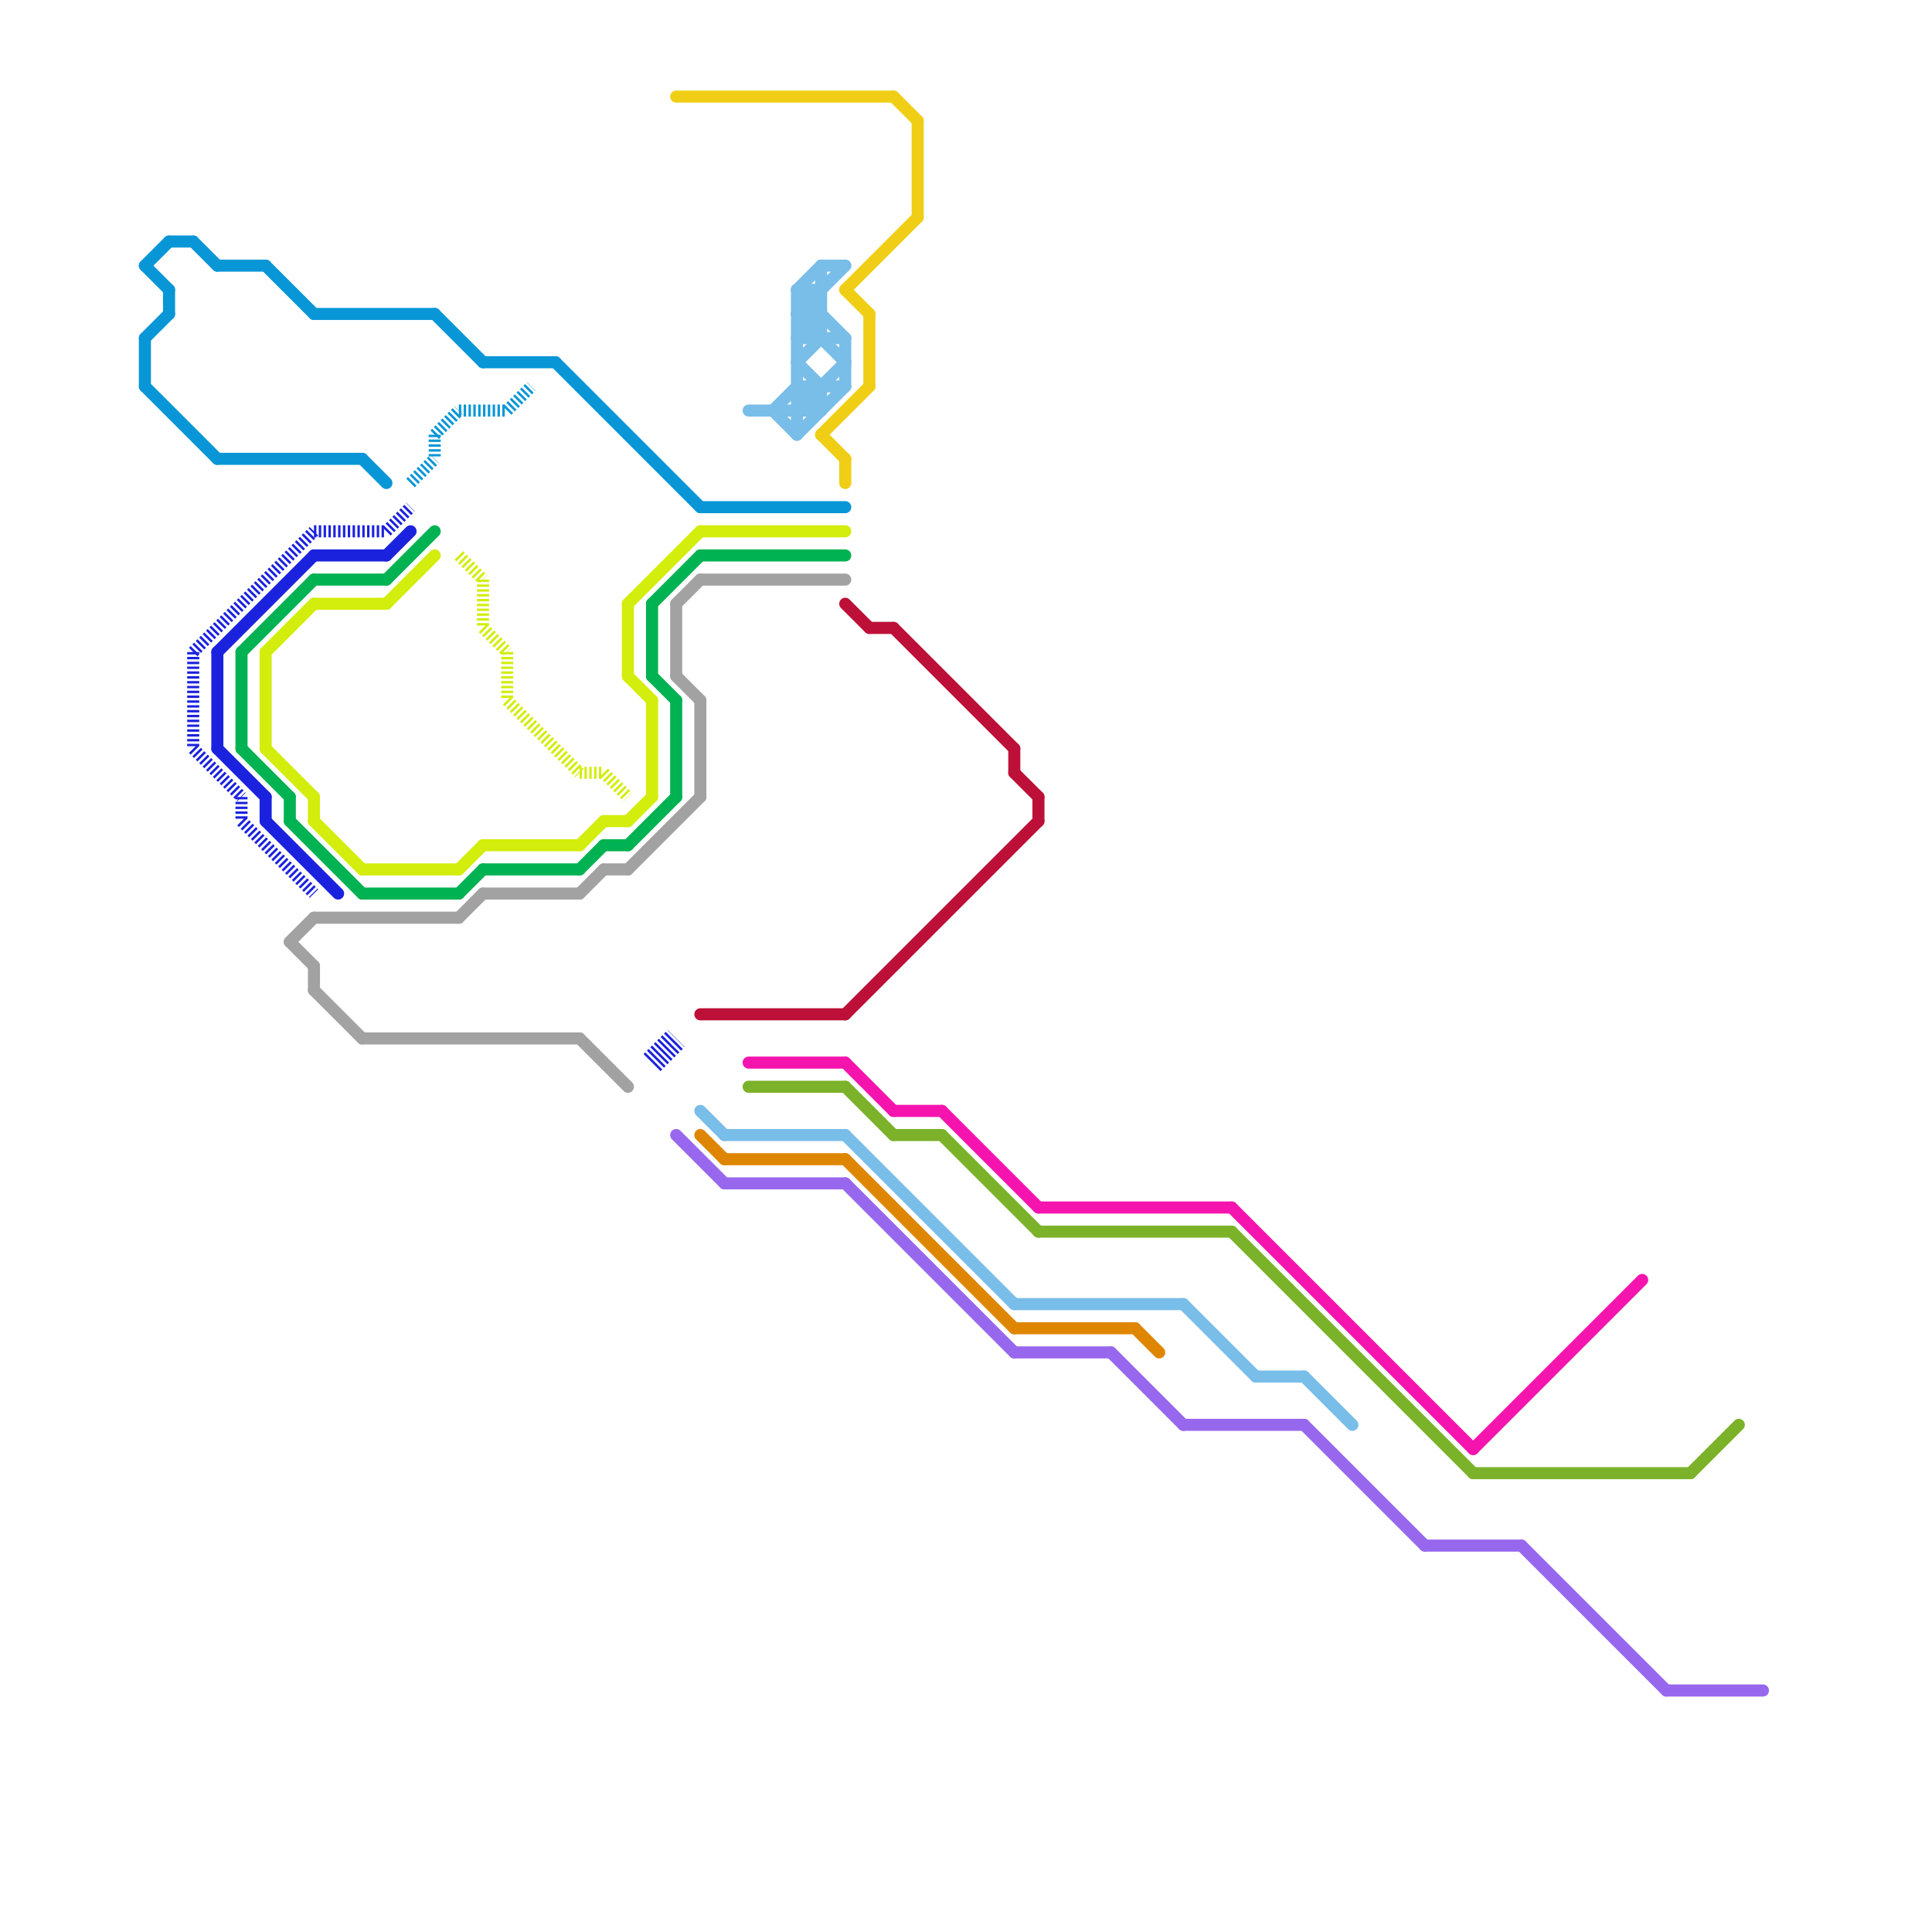
<svg version="1.1" xmlns="http://www.w3.org/2000/svg" viewBox="0 0 80 80">
<style>text { font: 1px Helvetica; font-weight: 600; white-space: pre; dominant-baseline: central; } line { stroke-width: 0.5; fill: none; stroke-linecap: round; stroke-linejoin: round; } .c0 { stroke: #bd1038 } .c1 { stroke: #0896d7 } .c2 { stroke: #00b251 } .c3 { stroke: #f0ce15 } .c4 { stroke: #a2a2a2 } .c5 { stroke: #d3ed0c } .c6 { stroke: #1b22de } .c7 { stroke: #79bde9 } .c8 { stroke: #f514ae } .c9 { stroke: #9768ee } .c10 { stroke: #df8600 } .c11 { stroke: #7bb22a } .w1 { stroke-width: 1; }.w3 { stroke-width: .5; }.l5 { stroke-dasharray: .1 .1; stroke-linecap: butt; }</style><defs></defs><line class="c0 " x1="35" y1="25" x2="36" y2="26"/><line class="c0 " x1="42" y1="32" x2="43" y2="33"/><line class="c0 " x1="37" y1="26" x2="42" y2="31"/><line class="c0 " x1="42" y1="31" x2="42" y2="32"/><line class="c0 " x1="29" y1="42" x2="35" y2="42"/><line class="c0 " x1="43" y1="33" x2="43" y2="34"/><line class="c0 " x1="35" y1="42" x2="43" y2="34"/><line class="c0 " x1="36" y1="26" x2="37" y2="26"/><line class="c1 " x1="6" y1="11" x2="7" y2="10"/><line class="c1 " x1="11" y1="11" x2="13" y2="13"/><line class="c1 " x1="6" y1="14" x2="7" y2="13"/><line class="c1 " x1="13" y1="13" x2="18" y2="13"/><line class="c1 " x1="7" y1="12" x2="7" y2="13"/><line class="c1 " x1="6" y1="11" x2="7" y2="12"/><line class="c1 " x1="29" y1="21" x2="35" y2="21"/><line class="c1 " x1="9" y1="19" x2="15" y2="19"/><line class="c1 " x1="15" y1="19" x2="16" y2="20"/><line class="c1 " x1="18" y1="13" x2="20" y2="15"/><line class="c1 " x1="7" y1="10" x2="8" y2="10"/><line class="c1 " x1="20" y1="15" x2="23" y2="15"/><line class="c1 " x1="6" y1="16" x2="9" y2="19"/><line class="c1 " x1="8" y1="10" x2="9" y2="11"/><line class="c1 " x1="9" y1="11" x2="11" y2="11"/><line class="c1 " x1="6" y1="14" x2="6" y2="16"/><line class="c1 " x1="23" y1="15" x2="29" y2="21"/><line class="c1 l5" x1="17" y1="20" x2="18" y2="19"/><line class="c1 l5" x1="21" y1="17" x2="22" y2="16"/><line class="c1 l5" x1="19" y1="17" x2="21" y2="17"/><line class="c1 l5" x1="18" y1="18" x2="18" y2="19"/><line class="c1 l5" x1="18" y1="18" x2="19" y2="17"/><line class="c2 " x1="12" y1="33" x2="12" y2="34"/><line class="c2 " x1="10" y1="27" x2="13" y2="24"/><line class="c2 " x1="10" y1="31" x2="12" y2="33"/><line class="c2 " x1="26" y1="35" x2="28" y2="33"/><line class="c2 " x1="13" y1="24" x2="16" y2="24"/><line class="c2 " x1="16" y1="24" x2="18" y2="22"/><line class="c2 " x1="27" y1="25" x2="27" y2="28"/><line class="c2 " x1="19" y1="37" x2="20" y2="36"/><line class="c2 " x1="25" y1="35" x2="26" y2="35"/><line class="c2 " x1="20" y1="36" x2="24" y2="36"/><line class="c2 " x1="27" y1="25" x2="29" y2="23"/><line class="c2 " x1="10" y1="27" x2="10" y2="31"/><line class="c2 " x1="27" y1="28" x2="28" y2="29"/><line class="c2 " x1="28" y1="29" x2="28" y2="33"/><line class="c2 " x1="12" y1="34" x2="15" y2="37"/><line class="c2 " x1="29" y1="23" x2="35" y2="23"/><line class="c2 " x1="24" y1="36" x2="25" y2="35"/><line class="c2 " x1="15" y1="37" x2="19" y2="37"/><rect x="34" y="15" w="1" h="1" fill="#00b251" /><rect x="28" y="45" w="1" h="1" fill="#00b251" /><line class="c3 " x1="35" y1="19" x2="35" y2="20"/><line class="c3 " x1="36" y1="13" x2="36" y2="16"/><line class="c3 " x1="37" y1="4" x2="38" y2="5"/><line class="c3 " x1="34" y1="18" x2="35" y2="19"/><line class="c3 " x1="38" y1="5" x2="38" y2="9"/><line class="c3 " x1="34" y1="18" x2="36" y2="16"/><line class="c3 " x1="28" y1="4" x2="37" y2="4"/><line class="c3 " x1="35" y1="12" x2="36" y2="13"/><line class="c3 " x1="35" y1="12" x2="38" y2="9"/><line class="c4 " x1="12" y1="39" x2="13" y2="38"/><line class="c4 " x1="28" y1="25" x2="29" y2="24"/><line class="c4 " x1="28" y1="25" x2="28" y2="28"/><line class="c4 " x1="26" y1="36" x2="29" y2="33"/><line class="c4 " x1="29" y1="29" x2="29" y2="33"/><line class="c4 " x1="24" y1="37" x2="25" y2="36"/><line class="c4 " x1="12" y1="39" x2="13" y2="40"/><line class="c4 " x1="13" y1="41" x2="15" y2="43"/><line class="c4 " x1="29" y1="24" x2="35" y2="24"/><line class="c4 " x1="20" y1="37" x2="24" y2="37"/><line class="c4 " x1="25" y1="36" x2="26" y2="36"/><line class="c4 " x1="28" y1="28" x2="29" y2="29"/><line class="c4 " x1="13" y1="38" x2="19" y2="38"/><line class="c4 " x1="15" y1="43" x2="24" y2="43"/><line class="c4 " x1="19" y1="38" x2="20" y2="37"/><line class="c4 " x1="13" y1="40" x2="13" y2="41"/><line class="c4 " x1="24" y1="43" x2="26" y2="45"/><line class="c5 " x1="11" y1="27" x2="13" y2="25"/><line class="c5 " x1="24" y1="35" x2="25" y2="34"/><line class="c5 " x1="26" y1="25" x2="26" y2="28"/><line class="c5 " x1="13" y1="25" x2="16" y2="25"/><line class="c5 " x1="19" y1="36" x2="20" y2="35"/><line class="c5 " x1="26" y1="34" x2="27" y2="33"/><line class="c5 " x1="20" y1="35" x2="24" y2="35"/><line class="c5 " x1="11" y1="27" x2="11" y2="31"/><line class="c5 " x1="25" y1="34" x2="26" y2="34"/><line class="c5 " x1="13" y1="33" x2="13" y2="34"/><line class="c5 " x1="29" y1="22" x2="35" y2="22"/><line class="c5 " x1="26" y1="25" x2="29" y2="22"/><line class="c5 " x1="13" y1="34" x2="15" y2="36"/><line class="c5 " x1="26" y1="28" x2="27" y2="29"/><line class="c5 " x1="15" y1="36" x2="19" y2="36"/><line class="c5 " x1="27" y1="29" x2="27" y2="33"/><line class="c5 " x1="16" y1="25" x2="18" y2="23"/><line class="c5 " x1="11" y1="31" x2="13" y2="33"/><line class="c5 l5" x1="20" y1="24" x2="20" y2="26"/><line class="c5 l5" x1="25" y1="32" x2="26" y2="33"/><line class="c5 l5" x1="20" y1="26" x2="21" y2="27"/><line class="c5 l5" x1="24" y1="32" x2="25" y2="32"/><line class="c5 l5" x1="21" y1="29" x2="24" y2="32"/><line class="c5 l5" x1="21" y1="27" x2="21" y2="29"/><line class="c5 l5" x1="19" y1="23" x2="20" y2="24"/><line class="c6 " x1="9" y1="27" x2="9" y2="31"/><line class="c6 " x1="9" y1="31" x2="11" y2="33"/><line class="c6 " x1="16" y1="23" x2="17" y2="22"/><line class="c6 " x1="11" y1="33" x2="11" y2="34"/><line class="c6 " x1="13" y1="23" x2="16" y2="23"/><line class="c6 " x1="9" y1="27" x2="13" y2="23"/><line class="c6 " x1="11" y1="34" x2="14" y2="37"/><line class="c6 l5" x1="13" y1="22" x2="16" y2="22"/><line class="c6 l5" x1="10" y1="34" x2="13" y2="37"/><line class="c6 l5" x1="10" y1="33" x2="10" y2="34"/><line class="c6 l5" x1="8" y1="27" x2="13" y2="22"/><line class="c6 l5" x1="8" y1="27" x2="8" y2="31"/><line class="c6 l5" x1="8" y1="31" x2="10" y2="33"/><line class="c6 l5" x1="16" y1="22" x2="17" y2="21"/><rect x="29" y="44" w="1" h="1" fill="#1b22de" /><line class="c6 w1 l5" x1="27" y1="44" x2="28" y2="43"/><rect x="30" y="45" w="1" h="1" fill="#1b22de" /><line class="c7 " x1="29" y1="46" x2="30" y2="47"/><line class="c7 " x1="52" y1="57" x2="54" y2="57"/><line class="c7 " x1="33" y1="18" x2="35" y2="16"/><line class="c7 " x1="35" y1="47" x2="42" y2="54"/><line class="c7 " x1="54" y1="57" x2="56" y2="59"/><line class="c7 " x1="32" y1="17" x2="33" y2="16"/><line class="c7 " x1="33" y1="12" x2="35" y2="14"/><line class="c7 " x1="34" y1="16" x2="34" y2="17"/><line class="c7 " x1="33" y1="17" x2="35" y2="15"/><line class="c7 " x1="33" y1="12" x2="34" y2="12"/><line class="c7 " x1="34" y1="11" x2="34" y2="14"/><line class="c7 " x1="33" y1="16" x2="35" y2="16"/><line class="c7 " x1="33" y1="15" x2="34" y2="14"/><line class="c7 " x1="42" y1="54" x2="49" y2="54"/><line class="c7 " x1="33" y1="13" x2="35" y2="15"/><line class="c7 " x1="32" y1="17" x2="33" y2="18"/><line class="c7 " x1="31" y1="17" x2="34" y2="17"/><line class="c7 " x1="30" y1="47" x2="35" y2="47"/><line class="c7 " x1="33" y1="16" x2="34" y2="17"/><line class="c7 " x1="33" y1="14" x2="34" y2="13"/><line class="c7 " x1="33" y1="13" x2="34" y2="13"/><line class="c7 " x1="35" y1="14" x2="35" y2="16"/><line class="c7 " x1="33" y1="12" x2="34" y2="11"/><line class="c7 " x1="34" y1="11" x2="35" y2="11"/><line class="c7 " x1="33" y1="12" x2="33" y2="18"/><line class="c7 " x1="49" y1="54" x2="52" y2="57"/><line class="c7 " x1="33" y1="13" x2="35" y2="11"/><line class="c7 " x1="33" y1="15" x2="34" y2="16"/><line class="c7 " x1="33" y1="14" x2="35" y2="14"/><line class="c8 " x1="37" y1="46" x2="39" y2="46"/><line class="c8 " x1="31" y1="44" x2="35" y2="44"/><line class="c8 " x1="51" y1="50" x2="61" y2="60"/><line class="c8 " x1="43" y1="50" x2="51" y2="50"/><line class="c8 " x1="61" y1="60" x2="68" y2="53"/><line class="c8 " x1="35" y1="44" x2="37" y2="46"/><line class="c8 " x1="39" y1="46" x2="43" y2="50"/><line class="c9 " x1="59" y1="64" x2="63" y2="64"/><line class="c9 " x1="42" y1="56" x2="46" y2="56"/><line class="c9 " x1="49" y1="59" x2="54" y2="59"/><line class="c9 " x1="35" y1="49" x2="42" y2="56"/><line class="c9 " x1="28" y1="47" x2="30" y2="49"/><line class="c9 " x1="54" y1="59" x2="59" y2="64"/><line class="c9 " x1="63" y1="64" x2="69" y2="70"/><line class="c9 " x1="69" y1="70" x2="73" y2="70"/><line class="c9 " x1="30" y1="49" x2="35" y2="49"/><line class="c9 " x1="46" y1="56" x2="49" y2="59"/><line class="c10 " x1="30" y1="48" x2="35" y2="48"/><line class="c10 " x1="47" y1="55" x2="48" y2="56"/><line class="c10 " x1="42" y1="55" x2="47" y2="55"/><line class="c10 " x1="29" y1="47" x2="30" y2="48"/><line class="c10 " x1="35" y1="48" x2="42" y2="55"/><line class="c11 " x1="70" y1="61" x2="72" y2="59"/><line class="c11 " x1="37" y1="47" x2="39" y2="47"/><line class="c11 " x1="39" y1="47" x2="43" y2="51"/><line class="c11 " x1="31" y1="45" x2="35" y2="45"/><line class="c11 " x1="51" y1="51" x2="61" y2="61"/><line class="c11 " x1="43" y1="51" x2="51" y2="51"/><line class="c11 " x1="61" y1="61" x2="70" y2="61"/><line class="c11 " x1="35" y1="45" x2="37" y2="47"/>
</svg>
